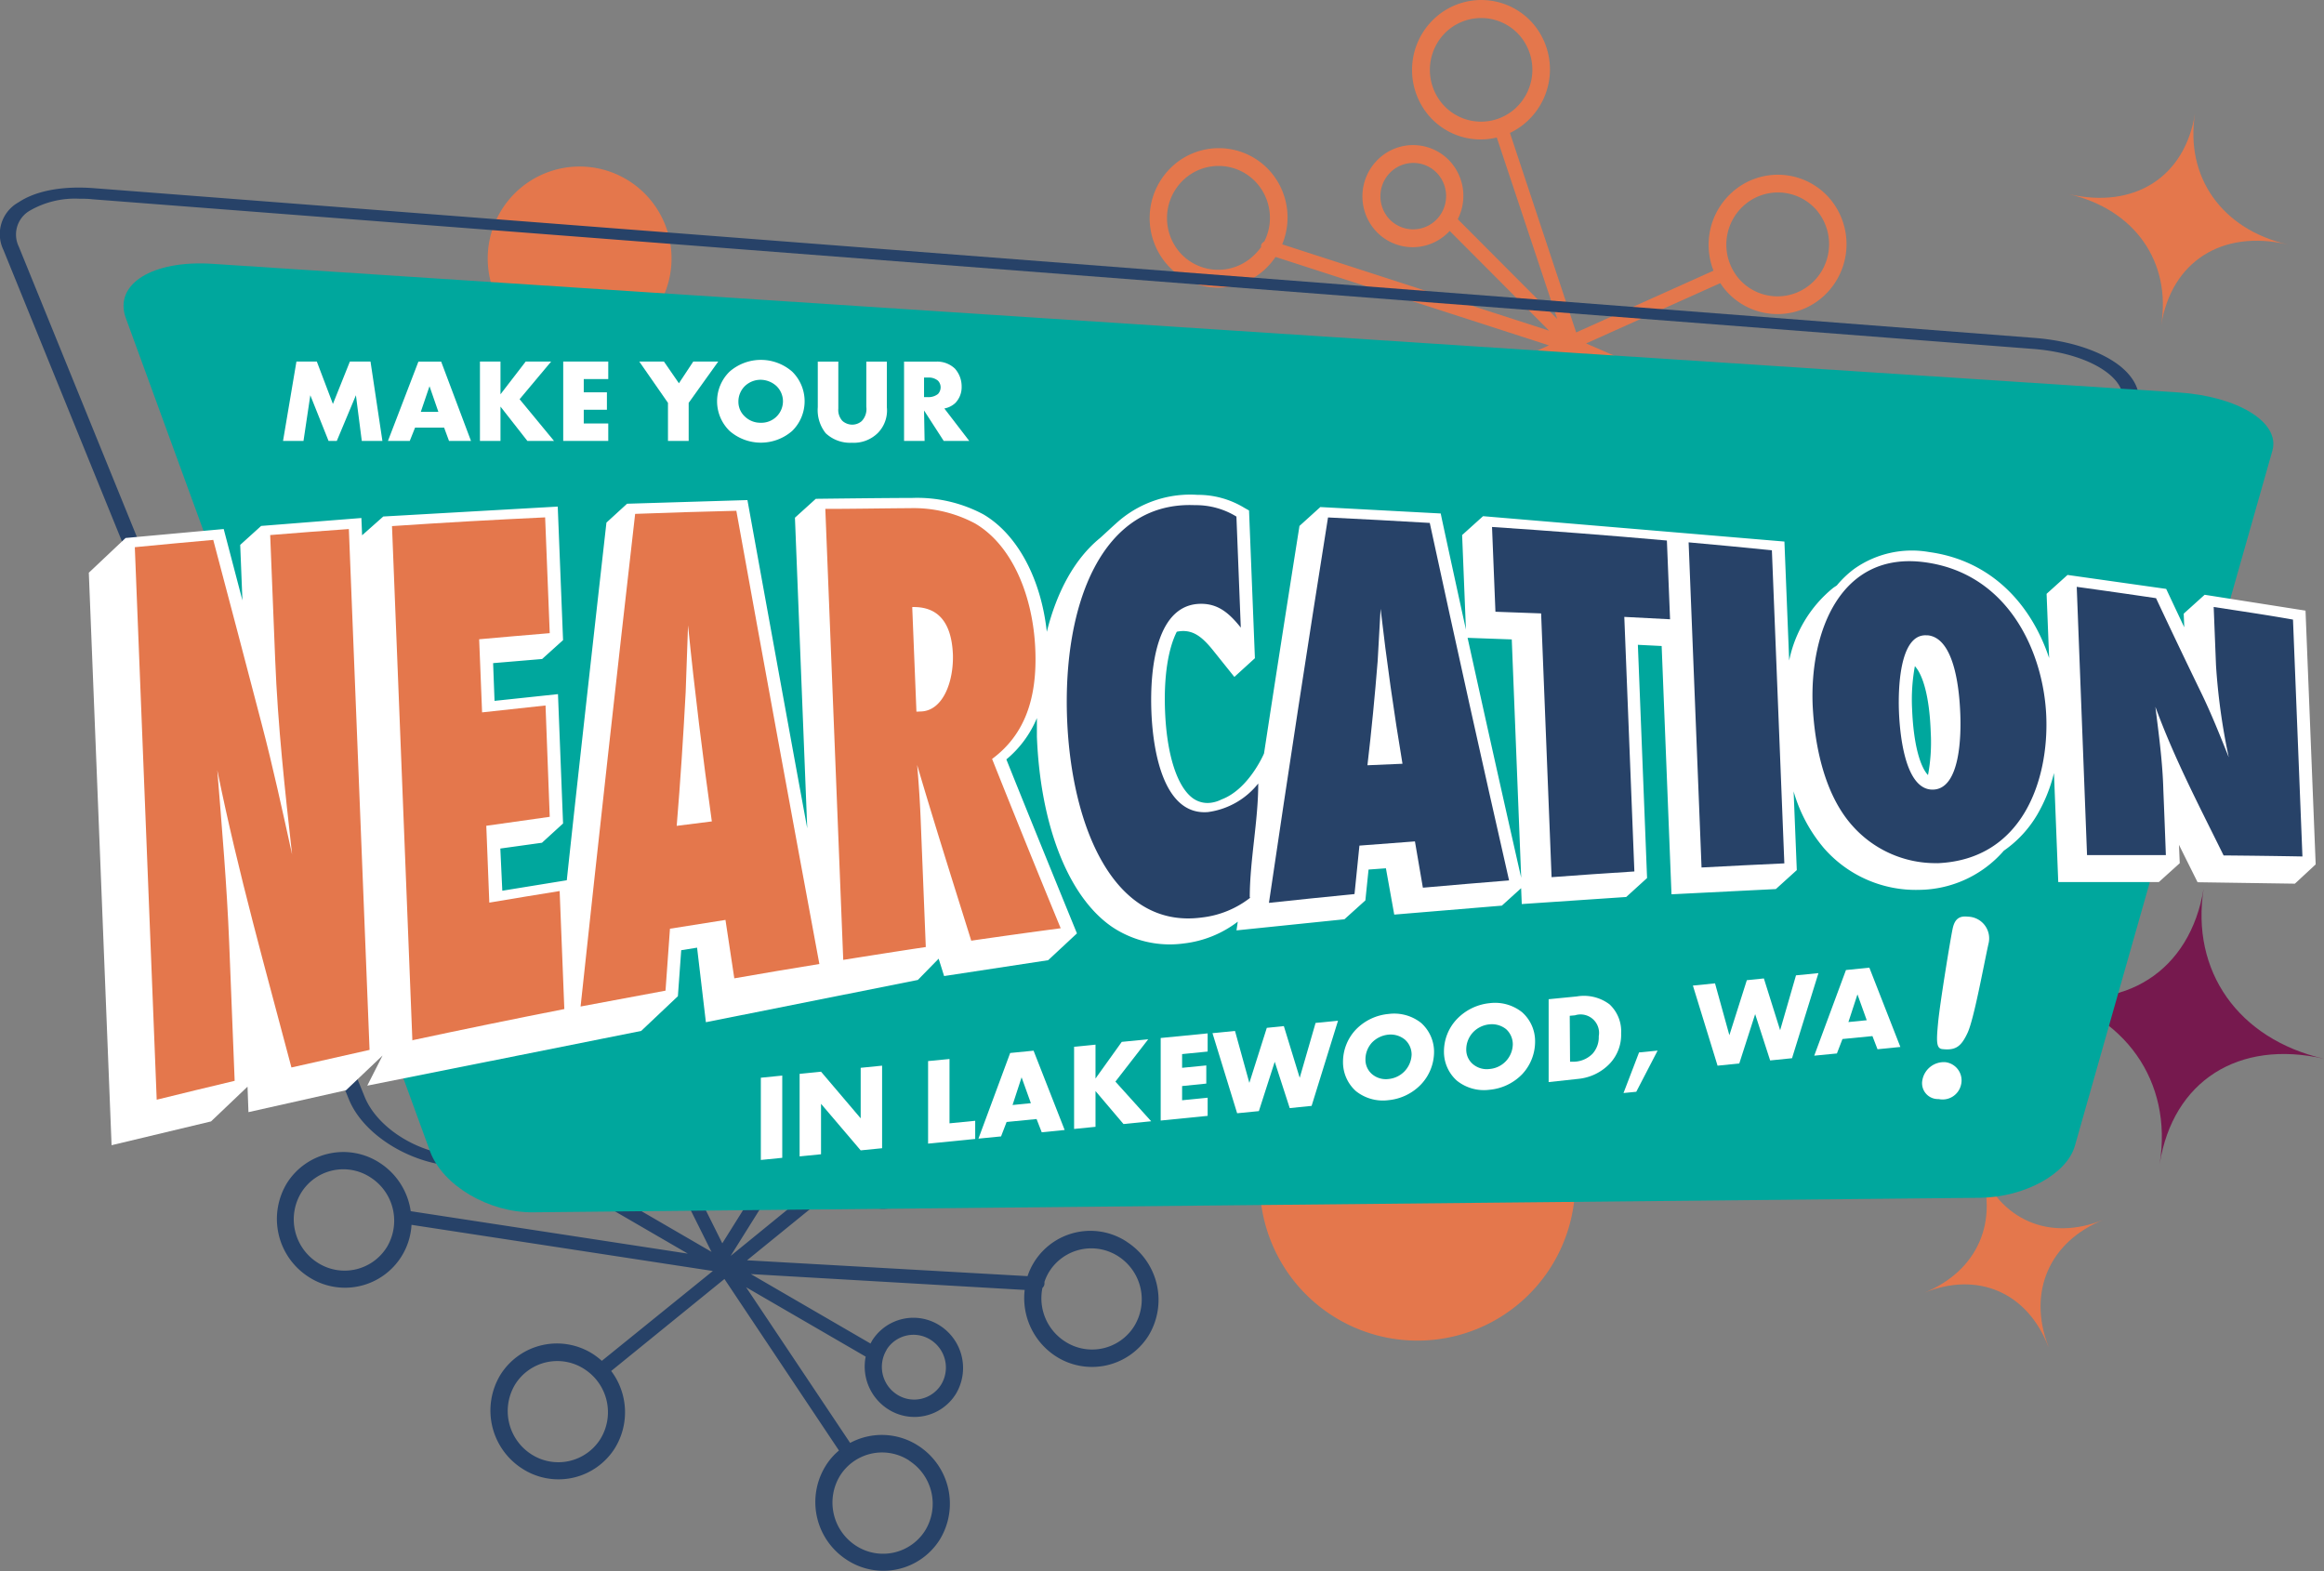 <svg id="Layer_1" data-name="Layer 1" xmlns="http://www.w3.org/2000/svg" viewBox="0 0 293.05 198.1"><rect x="0" y="0" width="293.05" height="198.1" fill="#808080" stroke="none"/><defs><style>.cls-1{fill:#e4774c;}.cls-2{fill:#76194e;}.cls-3{fill:#274268;}.cls-4{fill:#274268;}.cls-5{fill:#00a79d;}.cls-6{fill:#fff;}</style></defs><path class="cls-1" d="M258.29,169.82c-2.63-6.84-8.88-9.55-15.67-6.8,6.79-2.75,9.55-9.11,6.92-16,2.63,6.84,8.88,9.55,15.68,6.8-6.8,2.75-9.56,9.11-6.93,15.95"/><path class="cls-2" d="M293.05,133.51c-10.79-2.47-19.05,2.81-20.72,13.25,1.67-10.44-4.38-19-15.17-21.48,10.79,2.47,19-2.81,20.72-13.25-1.67,10.44,4.38,19,15.17,21.48"/><path class="cls-1" d="M84.68,32.59A11.59,11.59,0,1,1,73.09,21,11.59,11.59,0,0,1,84.68,32.59"/><path class="cls-1" d="M198.63,149.16a19.89,19.89,0,1,1-19.88-19.89,19.88,19.88,0,0,1,19.88,19.89"/><path class="cls-3" d="M142.11,156.6a8.35,8.35,0,0,0-12.54,4.32l-35.37-2L106,149.33a6.42,6.42,0,0,0,2,2.09,6.16,6.16,0,0,0,8.57-1.87,6.35,6.35,0,0,0-2-8.66,6.15,6.15,0,0,0-8.57,1.86,6.25,6.25,0,0,0-.73,4.91L92.13,158.37l18-28.75a.94.94,0,0,0-.21-1.31.92.92,0,0,0-1.25.37l-17.59,28.1L77.76,130.05a8.07,8.07,0,0,0,2.71-2.68,8.67,8.67,0,0,0-2.69-11.84,8.4,8.4,0,0,0-11.71,2.55,8.69,8.69,0,0,0,2.7,11.84,8.46,8.46,0,0,0,7.46.87l13.45,27,.06.08L73,148.15a6.37,6.37,0,0,0-2.39-7.85,6.14,6.14,0,0,0-8.56,1.86,6.35,6.35,0,0,0,2,8.67,6.15,6.15,0,0,0,8.09-1.22l14.59,8.47-34.94-5.35a8.72,8.72,0,0,0-3.9-6.09,8.4,8.4,0,0,0-11.7,2.54A8.68,8.68,0,0,0,38.89,161a8.4,8.4,0,0,0,13-6.55l38,5.82-14,11.33a9.63,9.63,0,0,0-1.06-.82,8.41,8.41,0,0,0-11.71,2.55,8.69,8.69,0,0,0,2.7,11.84,8.4,8.4,0,0,0,11.71-2.55,8.64,8.64,0,0,0-.46-9.74l14.28-11.6,14.44,21.63a8,8,0,0,0-1.69,1.95,8.67,8.67,0,0,0,2.69,11.84,8.4,8.4,0,0,0,11.71-2.55,8.69,8.69,0,0,0-2.7-11.84,8.44,8.44,0,0,0-8.6-.36L94.08,162.32l15.08,8.75a6.38,6.38,0,0,0,2.78,6.6,6.15,6.15,0,0,0,8.57-1.86,6.35,6.35,0,0,0-2-8.66A6.15,6.15,0,0,0,110,169c-.08.14-.16.28-.23.42l-15.09-8.76,34.53,2A8.74,8.74,0,0,0,133.1,171a8.41,8.41,0,0,0,11.71-2.55,8.69,8.69,0,0,0-2.7-11.84m-34.22-12.66a4,4,0,0,1,5.58-1.21,4.13,4.13,0,0,1,1.28,5.64,4,4,0,0,1-5.58,1.21A4.13,4.13,0,0,1,107.89,143.94Zm-38-15.85a6.48,6.48,0,0,1-2-8.83,6.26,6.26,0,0,1,8.72-1.89,6.46,6.46,0,0,1,2,8.82A6.27,6.27,0,0,1,69.92,128.09Zm.86,19.69A4,4,0,0,1,65.2,149a4.13,4.13,0,0,1-1.29-5.64,4,4,0,0,1,5.58-1.21A4.14,4.14,0,0,1,70.78,147.78Zm-22,9.52A6.27,6.27,0,0,1,40,159.19a6.47,6.47,0,0,1-2-8.82,6.25,6.25,0,0,1,8.72-1.9A6.48,6.48,0,0,1,48.76,157.3Zm65.9,26.88a6.46,6.46,0,0,1,2,8.82,6.27,6.27,0,0,1-8.72,1.9,6.48,6.48,0,0,1-2-8.83A6.26,6.26,0,0,1,114.66,184.18Zm-2.85-14a4,4,0,0,1,5.58-1.22,4.14,4.14,0,0,1,1.28,5.65,4,4,0,0,1-5.58,1.21A4.14,4.14,0,0,1,111.81,170.2ZM75.7,181.47a6.27,6.27,0,0,1-8.72,1.9,6.48,6.48,0,0,1-2-8.83,6.26,6.26,0,0,1,8.72-1.89A6.46,6.46,0,0,1,75.7,181.47ZM143,167.26a6.26,6.26,0,0,1-8.72,1.89,6.47,6.47,0,0,1-2.83-6.75.75.75,0,0,0,.25-.49,1,1,0,0,0,0-.25,5.93,5.93,0,0,1,.62-1.33,6.26,6.26,0,0,1,8.72-1.89A6.46,6.46,0,0,1,143,167.26Z"/><path class="cls-1" d="M250.66,55.79a8.65,8.65,0,0,0-12.29-.51A8.85,8.85,0,0,0,236,58.92L200,43.31l16.93-7.61a7.84,7.84,0,0,0,.83,1.09A8.62,8.62,0,0,0,230,37.3a8.88,8.88,0,0,0,.58-12.43,8.63,8.63,0,0,0-12.29-.51,8.88,8.88,0,0,0-2.22,9.77l-17.32,7.79L190.4,16.76a8.64,8.64,0,0,0,2.21-1.5,8.88,8.88,0,0,0,.57-12.43,8.65,8.65,0,0,0-12.29-.51,8.88,8.88,0,0,0-.57,12.43,8.6,8.6,0,0,0,8.42,2.59l7.62,22.88L183.82,27.64a6.48,6.48,0,0,0-.95-7.27,6.32,6.32,0,0,0-9-.37,6.5,6.5,0,0,0-.42,9.09,6.32,6.32,0,0,0,9,.38,3.85,3.85,0,0,0,.35-.35L195.34,41.7,161.68,30.81a8.82,8.82,0,0,0-1.59-9.29A8.64,8.64,0,0,0,147.8,21a8.89,8.89,0,0,0-.57,12.43,8.64,8.64,0,0,0,12.29.52,9.19,9.19,0,0,0,1.32-1.55l34.47,11.15L181,50a6.31,6.31,0,0,0-10.41-3,6.49,6.49,0,0,0-.41,9.09,6.31,6.31,0,0,0,9,.37,6.49,6.49,0,0,0,2.07-4.67l16-7.19-25.7,23.82a.89.89,0,1,0,1.18,1.3L197.8,46.48l5.88,29.92a8.75,8.75,0,0,0-3.41,1.95,8.88,8.88,0,0,0-.58,12.43,8.63,8.63,0,0,0,12.29.51,8.88,8.88,0,0,0,.58-12.43,8.62,8.62,0,0,0-7.16-2.79l-5.93-30.21a.79.79,0,0,0,0-.09L213.32,59.7a6.5,6.5,0,0,0,.23,8.4,6.32,6.32,0,0,0,9,.37,6.49,6.49,0,0,0,.41-9.09,6.3,6.3,0,0,0-8.35-.89L202.47,46.32l33.14,14.35a8.84,8.84,0,0,0,2.19,7,8.64,8.64,0,0,0,12.29.52,8.89,8.89,0,0,0,.57-12.44M219.8,26a6.44,6.44,0,0,1,9.16.38,6.62,6.62,0,0,1-.43,9.26,6.44,6.44,0,0,1-9.16-.38A6.62,6.62,0,0,1,219.8,26ZM182,13.23A6.61,6.61,0,0,1,182.38,4a6.45,6.45,0,0,1,9.16.38,6.61,6.61,0,0,1-.43,9.26A6.42,6.42,0,0,1,182,13.23ZM158,32.3a6.45,6.45,0,0,1-9.16-.39,6.62,6.62,0,0,1,.43-9.26,6.44,6.44,0,0,1,9.15.38,6.61,6.61,0,0,1,1,7.43.8.8,0,0,0-.39.42.77.77,0,0,0,0,.26A7.09,7.09,0,0,1,158,32.3Zm19.62,22.54a4.1,4.1,0,0,1-5.85-.24,4.23,4.23,0,0,1,.27-5.92,4.1,4.1,0,0,1,5.85.24A4.23,4.23,0,0,1,177.65,54.84Zm33.26,25.54a6.61,6.61,0,0,1-.42,9.26,6.42,6.42,0,0,1-9.15-.38,6.61,6.61,0,0,1,.42-9.26A6.44,6.44,0,0,1,210.91,80.38ZM181,27.82a4.13,4.13,0,0,1-5.86-.25,4.24,4.24,0,0,1,.27-5.92,4.12,4.12,0,0,1,5.86.25A4.23,4.23,0,0,1,181,27.82ZM221.31,60.9a4.23,4.23,0,0,1-.27,5.92,4.1,4.1,0,0,1-5.85-.24,4.24,4.24,0,0,1,.27-5.93A4.11,4.11,0,0,1,221.31,60.9Zm27.29,5.67a6.44,6.44,0,0,1-9.16-.38,6.62,6.62,0,0,1,.43-9.26,6.44,6.44,0,0,1,9.15.38A6.61,6.61,0,0,1,248.6,66.57Z"/><path class="cls-4" d="M267.22,46.07c-2.43-1.86-6.31-3.12-10.67-3.46L11.85,23.73c-4-.31-7.34.33-9.51,1.78a4.58,4.58,0,0,0-1.91,6L44,138.64c1.89,4.65,8.25,8.43,14.18,8.43h0L237.55,147c6,0,11.51-3.2,12.38-7.12l19.68-88.81c.39-1.73-.47-3.5-2.39-5m.39,4.71-19.68,88.81c-.73,3.29-5.42,6-10.45,6l-179.34.09h0c-5.05,0-10.51-3.31-12.16-7.38L2.37,31.1a3.48,3.48,0,0,1,1.41-4.55A11.39,11.39,0,0,1,10,25.06c.54,0,1.1,0,1.67.07L256.39,44c3.85.3,7.25,1.39,9.34,3C267.25,48.17,267.9,49.48,267.61,50.78Z"/><path class="cls-5" d="M261.64,144.48c-1,3.57-6.38,6.5-12,6.56l-182.4,1.83c-5.59.06-11.4-3.37-13-7.65L15.87,40.12c-1.57-4.28,3.32-7.35,10.93-6.85L274.61,49.48c7.61.49,12.95,3.79,11.93,7.36l-24.9,87.64"/><polygon class="cls-6" points="45.62 55.6 48.22 55.6 46.72 45.59 44.12 45.59 41.98 50.94 39.95 45.59 37.38 45.59 35.69 55.6 38.27 55.6 39.13 49.84 41.43 55.6 42.47 55.6 44.88 49.84 45.62 55.6"/><path class="cls-6" d="M52.34,53.92H56l.62,1.68h2.77l-3.76-10H52.76l-3.84,10h2.75Zm1.82-5.22,1.12,3.24H53.06Z"/><polygon class="cls-6" points="63.11 51.27 66.5 55.6 69.86 55.6 65.52 50.34 69.5 45.59 66.29 45.59 63.11 49.72 63.11 45.59 60.52 45.59 60.52 55.6 63.11 55.6 63.11 51.27"/><polygon class="cls-6" points="76.7 53.4 73.61 53.4 73.61 51.67 76.53 51.67 76.53 49.47 73.61 49.47 73.61 47.8 76.7 47.8 76.7 45.59 71.02 45.59 71.02 55.6 76.7 55.6 76.7 53.4"/><polygon class="cls-6" points="84.23 55.6 86.84 55.6 86.84 50.8 90.57 45.59 87.42 45.59 85.61 48.33 83.72 45.59 80.61 45.59 84.23 50.8 84.23 55.6"/><path class="cls-6" d="M92,54.34a6,6,0,0,0,7.89,0,5.24,5.24,0,0,0,0-7.48,6,6,0,0,0-7.89,0,5.22,5.22,0,0,0,0,7.48Zm1.92-5.65a2.87,2.87,0,0,1,2-.8,3,3,0,0,1,2,.8,2.68,2.68,0,0,1,.81,1.92,2.72,2.72,0,0,1-2.82,2.7,2.81,2.81,0,0,1-2-.8,2.52,2.52,0,0,1-.8-1.86A2.74,2.74,0,0,1,93.92,48.69Z"/><path class="cls-6" d="M107.41,55.83a4.31,4.31,0,0,0,3.3-1.25,4.05,4.05,0,0,0,1.12-3.24V45.6h-2.59v5.7a2.19,2.19,0,0,1-.59,1.81,1.85,1.85,0,0,1-1.2.44,1.9,1.9,0,0,1-1.23-.48,2.05,2.05,0,0,1-.51-1.55V45.6h-2.59v5.74a4.68,4.68,0,0,0,1,3.29A4.48,4.48,0,0,0,107.41,55.83Z"/><path class="cls-6" d="M116.52,51.76,119,55.6h3.22l-3.14-4.09a2.78,2.78,0,0,0,1.38-.69,2.87,2.87,0,0,0,.8-2.09,3.35,3.35,0,0,0-.85-2.25A3.26,3.26,0,0,0,118,45.6h-4v10h2.59Zm0-4.15h.5a1.79,1.79,0,0,1,1.25.39,1.2,1.2,0,0,1,.34.84,1.24,1.24,0,0,1-.33.84,1.94,1.94,0,0,1-1.26.4h-.5Z"/><path class="cls-6" d="M248.13,115.59c-1.06-.12-1.65.28-1.91,1.53-.33,1.59-1.61,9.49-1.83,11.82s-.25,3.27.53,3.35c1.68.19,2.38-.31,3.19-2.06s2-8.36,2.63-11.21A2.74,2.74,0,0,0,248.13,115.59Z"/><path class="cls-6" d="M245.3,133.94a2.75,2.75,0,0,0-2.89,2.24,2,2,0,0,0,2.05,2.41,2.38,2.38,0,0,0,2.81-1.76A2.31,2.31,0,0,0,245.3,133.94Z"/><path class="cls-6" d="M98.64,135.63V146l-2.7.27V135.9Z"/><path class="cls-6" d="M100.83,145.82V135.41l2.7-.27,5,5.88v-6.37l2.7-.27v10.41l-2.7.27-5-5.87v6.36Z"/><path class="cls-6" d="M119.73,133.54v8.11l3.24-.32v2.29l-5.94.59V133.8Z"/><path class="cls-6" d="M130.71,141.11l-3.78.37-.7,1.82-2.85.28,4-10.8,2.95-.29,3.92,10-2.89.29Zm-.72-2-1.17-3.26-1.14,3.49Z"/><path class="cls-6" d="M138.14,136l3.31-4.62,3.34-.33-4.14,5.34,4.51,5-3.49.35-3.53-4.16v4.51l-2.7.27V132l2.7-.27Z"/><path class="cls-6" d="M152.28,132.6l-3.22.32v1.73l3.05-.3v2.29l-3.05.31v1.79l3.22-.32v2.29l-5.92.59V130.89l5.92-.58Z"/><path class="cls-6" d="M155.73,130l1.81,6.55,2.2-6.94,2.15-.22,2,6.52,2-6.92,2.83-.28-3.33,10.74-2.76.28-1.89-5.84-2,6.22-2.74.27-3.11-10.1Z"/><path class="cls-6" d="M179.2,136.73a6.55,6.55,0,0,1-4.11,2,5.46,5.46,0,0,1-4.1-1.13,4.89,4.89,0,0,1-1.64-3.73,5.93,5.93,0,0,1,1.64-4.06,6.55,6.55,0,0,1,4.1-1.95,5.47,5.47,0,0,1,4.11,1.13,4.89,4.89,0,0,1,1.63,3.74A6,6,0,0,1,179.2,136.73ZM173,131.47a3.13,3.13,0,0,0-.82,2.12,2.39,2.39,0,0,0,.82,1.85,2.7,2.7,0,0,0,2.11.62A3.21,3.21,0,0,0,178,133a2.51,2.51,0,0,0-.85-1.91,2.84,2.84,0,0,0-2.09-.62A3.33,3.33,0,0,0,173,131.47Z"/><path class="cls-6" d="M191.93,135.47a6.55,6.55,0,0,1-4.11,1.95,5.46,5.46,0,0,1-4.1-1.14,4.87,4.87,0,0,1-1.64-3.72,5.91,5.91,0,0,1,1.64-4.06,6.62,6.62,0,0,1,4.1-2,5.47,5.47,0,0,1,4.11,1.14,4.87,4.87,0,0,1,1.64,3.74A6,6,0,0,1,191.93,135.47Zm-6.21-5.27a3.17,3.17,0,0,0-.83,2.13,2.38,2.38,0,0,0,.83,1.85,2.71,2.71,0,0,0,2.1.62,3.19,3.19,0,0,0,2.94-3.1,2.58,2.58,0,0,0-.84-1.92,2.87,2.87,0,0,0-2.1-.61A3.29,3.29,0,0,0,185.72,130.2Z"/><path class="cls-6" d="M195.28,136.45V126l3.55-.35a5.36,5.36,0,0,1,4.13,1,4.64,4.64,0,0,1,1.46,3.65,5.29,5.29,0,0,1-1.36,3.74,6.32,6.32,0,0,1-4,2Zm2.7-2.57.55,0a3.41,3.41,0,0,0,2.28-1,3.12,3.12,0,0,0,.79-2.21,2.33,2.33,0,0,0-3-2.64l-.66.06Z"/><path class="cls-6" d="M206.68,132.71l2.34-.23-2.69,5.19-1.61.16Z"/><path class="cls-6" d="M216.26,124l1.81,6.54,2.2-6.94,2.15-.22,2.05,6.53,2-6.92,2.83-.28-3.33,10.73-2.76.28-1.89-5.84-2,6.22-2.74.28-3.11-10.1Z"/><path class="cls-6" d="M236.11,130.65l-3.78.37-.7,1.82-2.86.28,4-10.8,2.95-.3,3.91,10-2.88.29Zm-.72-2-1.17-3.26-1.14,3.49Z"/><path class="cls-1" d="M288.45,30.82C280.16,28.91,273.81,33,272.52,41c1.29-8-3.36-14.61-11.66-16.52,8.3,1.91,14.65-2.15,15.93-10.18-1.28,8,3.37,14.61,11.66,16.52"/><path class="cls-6" d="M290.72,77,278,75l-2.64,2.38.07,1.72c-.67-1.41-2.28-4.84-2.28-4.84L260.71,72.5l-2.64,2.38.32,8.1c-2.18-6.59-7.12-12.28-15.15-13.37a12.58,12.58,0,0,0-9.45,2.14,12.83,12.83,0,0,0-2.17,2.07c-.15.11-.31.2-.47.32a15.89,15.89,0,0,0-5.54,9.15l-.6-15-38-3.2-2.64,2.38.48,11.92q-1.51-6.87-3-13.78l-.18-.86-15.18-.81-2.63,2.38-.17,1.07c-1.42,9-2.86,18.19-4.3,27.62,0,0-1.9,4.51-5.36,5.8a4.11,4.11,0,0,1-1.46.43,3.16,3.16,0,0,1-2.15-.58c-2-1.45-3.3-5.54-3.51-11-.17-4.27.37-7.8,1.48-10a4.4,4.4,0,0,1,.77-.09c1.35,0,2.39.67,3.83,2.47l2.66,3.32L158.24,83l-.74-18.63-.57-.32A11.23,11.23,0,0,0,151,62.4a13.86,13.86,0,0,0-9.69,3.1c-.64.52-2.37,2.16-2.64,2.38-3.11,2.55-5.38,6.63-6.67,11.79-.73-6.71-3.71-12.29-8-14.81A17.71,17.71,0,0,0,115,62.79c-3.58,0-12.13.11-12.13.11l-2.63,2.38,1.55,39.17c-2.45-13.28-7.54-41.39-7.54-41.39l-15.18.46L76.47,65.9s-3.4,30.12-5,45.1l-8.13,1.32L63.09,107l5.25-.73L71,103.84l-.64-16.31-8,.85-.18-4.76,6.18-.52L71,80.72l-.67-16.84-22,1.25L45.66,67.5l-.09-2.18-12.64,1-2.64,2.39.28,7-2.36-9L15.84,67.84,11.2,72.22l2.87,72.19,12.54-3L31.24,137l-.31-7.76c0,.15.4,11,.4,11l12.3-2.76,4.61-4.38-1.93,3.8L80.85,130l4.63-4.38.42-5.8,2-.32,1.11,9.4,26.73-5.33,2.62-2.68.69,2.19,13.12-2,3.63-3.38s-6.1-14.92-8.9-21.94a13.52,13.52,0,0,0,3.85-5.21c0,.77,0,1.55,0,2.35.45,11.27,4,20.25,9.51,24a13.07,13.07,0,0,0,9,2.07,13.77,13.77,0,0,0,6.82-2.75l0,0-.16,1.1,13.61-1.4,2.64-2.38.4-3.89,2.19-.16,1.05,5.84,13.57-1.13,2.43-2.2.08,2,13.17-.89,2.63-2.39-1.16-29.41,3,.15,1.24,31.31,13.16-.66,2.64-2.39-.4-9.93a19.25,19.25,0,0,0,3.83,7.17A15.37,15.37,0,0,0,242,112.21h0a14.32,14.32,0,0,0,10.68-4.94,14.42,14.42,0,0,0,4.19-4.51A19.6,19.6,0,0,0,259,97.48l.54,13.75,12.68,0,2.64-2.38-.1-2.32.6,1.21,1.75,3.51,12.27.18L292,109Zm-98.92,33.6c-2.25-9.9-4.5-20-6.74-30.17l5.57.2,1.19,30.09Zm51.31-12.87c-1-1.07-1.82-3.88-2-8.32a23.41,23.41,0,0,1,.35-5.41c1,1.09,1.84,3.79,2,8.32A22.49,22.49,0,0,1,243.11,97.77Z"/><path class="cls-1" d="M36.75,134.61c-3.2-12.15-6.69-24.4-9.35-37.49.58,7.22,1.21,14.53,1.5,21.78l.69,17.39q-4.92,1.17-9.83,2.38L17,69q4.95-.48,9.89-.92Q30,79.81,33,91.3c1.42,5.4,2.63,11,3.83,16.44-.9-8.13-1.8-16.21-2.13-24.57l-.63-15.7q5-.41,9.92-.76l2.61,65.68q-4.94,1.1-9.86,2.22"/><path class="cls-1" d="M52,131.22,49.43,66.34q9.65-.65,19.31-1.1l.58,14.6c-3,.25-5.93.5-8.9.77l.37,9.22q4-.45,8-.87L69.32,103l-8,1.13.38,9.69q4.44-.75,8.87-1.46l.59,14.88q-9.61,1.89-19.2,3.94"/><path class="cls-1" d="M92.59,123.34,91.48,116c-2.33.36-4.65.73-7,1.11q-.27,3.9-.56,7.81-5.36,1-10.71,2,3.41-31.77,6.88-62.12,6.38-.24,12.76-.39,5.27,29.16,10.47,57.15-5.37.87-10.74,1.81m-2.82-19.79c-1.14-8.15-2.16-16.37-3-24.72-.12,2.78-.18,5.65-.3,8.43-.3,5.59-.66,11.2-1.13,16.85Z"/><path class="cls-1" d="M122.46,118.58c-2.26-7.23-4.59-14.57-6.81-22.12.21,2.39.37,4.88.46,7.28l.63,15.68c-3.48.52-6.94,1.07-10.41,1.62l-2.26-56.87c3.57,0,7.13-.07,10.7-.09A16.45,16.45,0,0,1,122.94,66c4.76,2.78,7.35,9.27,7.61,15.94.25,6.21-1.38,10.75-5.45,13.76q4.34,10.89,8.65,21.35-5.64.75-11.29,1.57m-6.21-28.91c2.67-.19,4-3.73,3.91-7.16-.18-4.42-2.16-6.08-5.13-6l.53,13.19Z"/><path class="cls-3" d="M157.64,113.21a12.12,12.12,0,0,1-6.13,2.49c-11.12,1.47-16.41-11.53-16.95-25-.57-14.51,4.38-27.5,16.11-27a9.77,9.77,0,0,1,5.24,1.44l.55,14c-1.47-1.84-2.85-3-5-3-5.53,0-6.5,7.82-6.27,13.65.23,5.67,1.8,13.06,7.14,12.61a9.74,9.74,0,0,0,6.33-3.6c0,4.77-1.05,9.54-1.07,14.32"/><path class="cls-3" d="M179.42,111.93l-1-5.83-7,.53q-.32,3-.62,6.11-5.4.53-10.79,1.11,3.69-25,7.45-48.6,6.41.31,12.83.69,5,23.13,10,45.08c-3.59.29-7.19.59-10.78.91m-2.66-15.62c-1.08-6.45-2-12.94-2.76-19.54-.14,2.17-.23,4.42-.37,6.59-.35,4.35-.77,8.73-1.29,13.14Z"/><path class="cls-3" d="M204.82,77.79l1.27,32.1q-5.22.33-10.44.72l-1.32-33.26c-1.92-.08-3.84-.14-5.76-.21l-.43-10.69q11,.73,22.05,1.71l.4,9.93-5.77-.3"/><path class="cls-3" d="M214.56,109.39l-1.63-41c3.5.31,7,.65,10.5,1L225,108.87q-5.22.24-10.44.52"/><path class="cls-3" d="M244.32,108.84a14,14,0,0,1-10.75-4.73c-3.52-3.94-4.75-10.09-5-15.21-.36-9.2,3.48-19.43,14.14-18s15,11.49,15.32,19.43-2.93,18.09-13.75,18.52m-1.26-28.73c-3.61-.33-3.66,7.15-3.57,9.55s.63,9.89,4.23,9.9,3.6-7.16,3.51-9.49S246.67,80.45,243.06,80.11Z"/><path class="cls-3" d="M280.39,107.87c-2.95-6-6.2-12.17-8.6-18.74.43,3.48.91,7,1,10.45q.17,4.13.32,8.25c-3.31,0-6.63,0-9.94,0L261.87,74q5,.69,10,1.43,2.85,6.07,5.67,11.88c1.33,2.73,2.42,5.5,3.5,8.18a79.33,79.33,0,0,1-1.61-11.63l-.29-7.32c3.33.51,6.66,1,10,1.59L290.33,108q-5-.09-9.94-.13"/></svg>